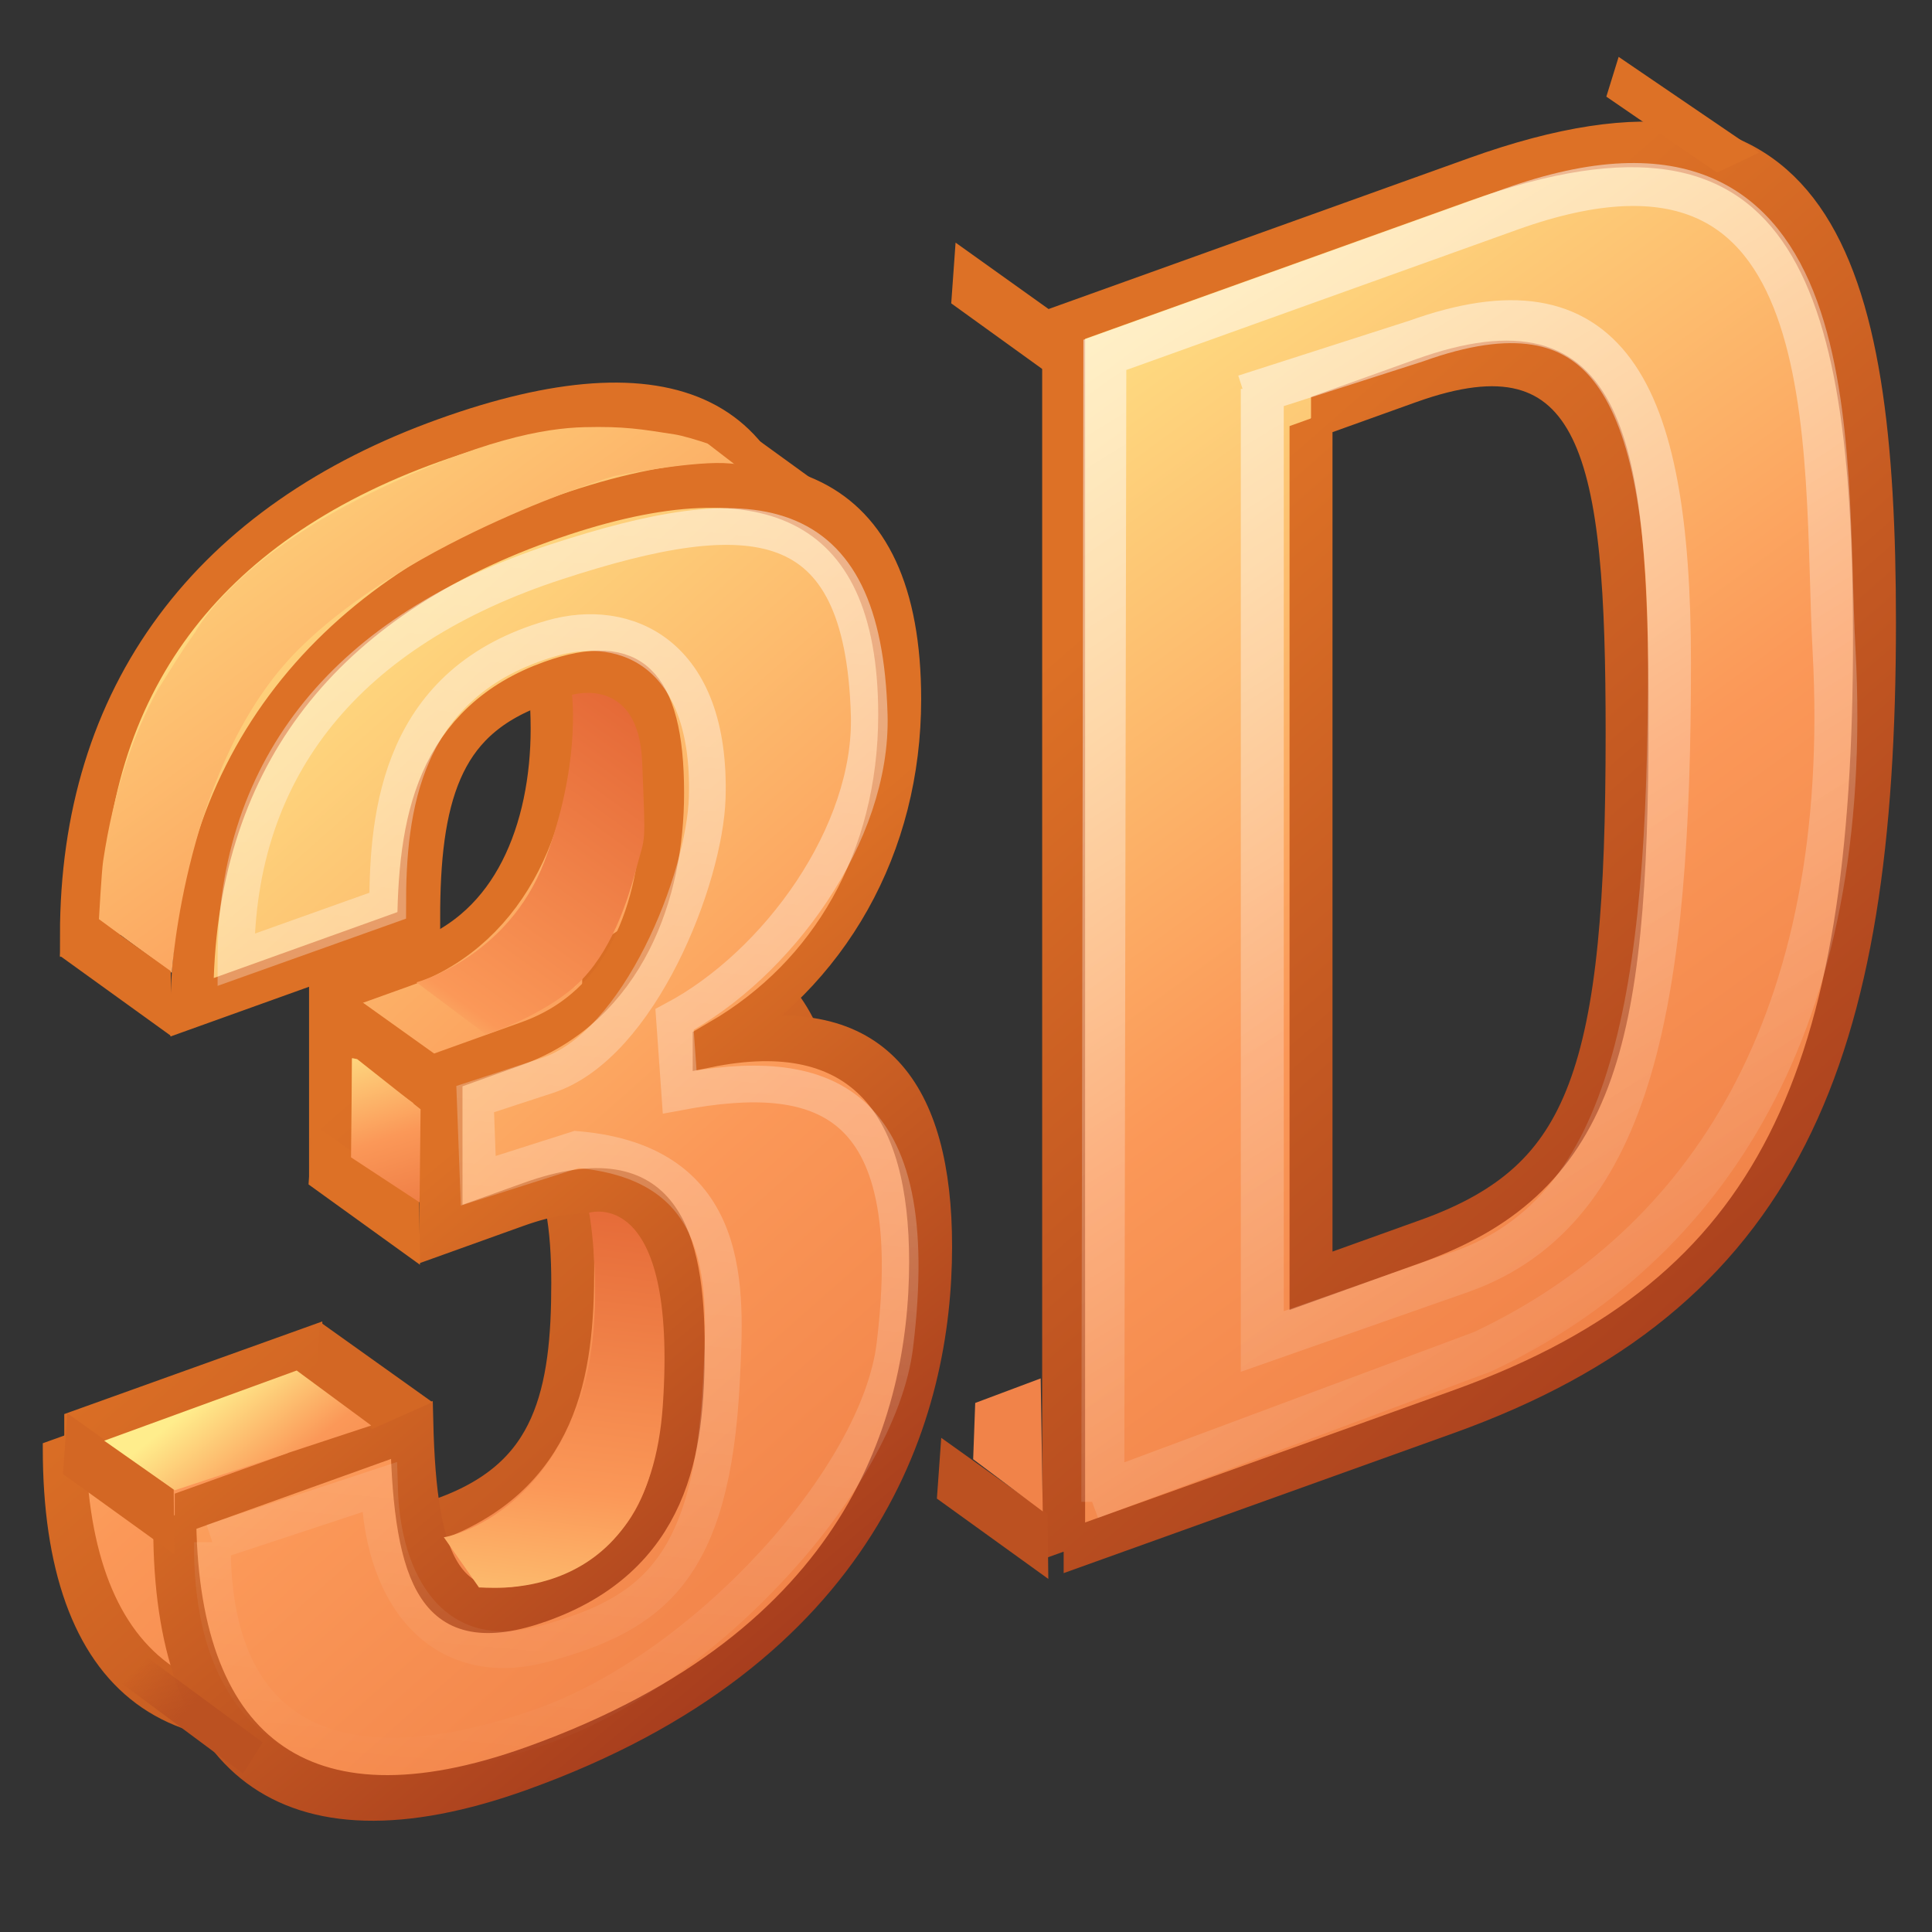 <?xml version="1.0" encoding="UTF-8"?>
<!-- Created with Inkscape (http://www.inkscape.org/) -->
<svg id="svg3314" width="48" height="48" version="1.0" xmlns="http://www.w3.org/2000/svg" xmlns:xlink="http://www.w3.org/1999/xlink">
 <rect width="100%" height="100%" fill="#333333" stroke="none"/>
 <defs id="defs3316">
  <linearGradient id="linearGradient4608">
   <stop id="stop4610" style="stop-color:#ffed8c" offset="0"/>
   <stop id="stop4612" style="stop-color:#fb9858" offset=".204"/>
   <stop id="stop4614" style="stop-color:#dc572a" offset="1"/>
  </linearGradient>
  <linearGradient id="linearGradient3856">
   <stop id="stop3858" style="stop-color:#fff" offset="0"/>
   <stop id="stop3860" style="stop-color:#fff;stop-opacity:0" offset="1"/>
  </linearGradient>
  <linearGradient id="linearGradient3174">
   <stop id="stop3176" style="stop-color:#ffed8c" offset="0"/>
   <stop id="stop3178" style="stop-color:#fb9858" offset=".397"/>
   <stop id="stop3180" style="stop-color:#dc572a" offset="1"/>
  </linearGradient>
  <linearGradient id="linearGradient2490-113">
   <stop id="stop3468" style="stop-color:#791116" offset="0"/>
   <stop id="stop3470" style="stop-color:#dd7126" offset="1"/>
  </linearGradient>
  <linearGradient id="linearGradient4156" x1="25.397" x2="2.1" y1="27.31" y2="-17.847" gradientUnits="userSpaceOnUse" xlink:href="#linearGradient2490-113"/>
  <linearGradient id="linearGradient4164" x1="-13.144" x2="14.228" y1="-30.373" y2="18.949" gradientUnits="userSpaceOnUse" xlink:href="#linearGradient3174"/>
  <linearGradient id="linearGradient4226" x1="-12.066" x2="14.228" y1="-31.199" y2="18.949" gradientUnits="userSpaceOnUse" xlink:href="#linearGradient3174"/>
  <linearGradient id="linearGradient4228" x1="15.155" x2="2.1" y1="9.35" y2="-17.847" gradientUnits="userSpaceOnUse" xlink:href="#linearGradient2490-113"/>
  <linearGradient id="linearGradient4230" x1="-7.046" x2="12.608" y1="-24.754" y2="28.468" gradientUnits="userSpaceOnUse" xlink:href="#linearGradient3174"/>
  <linearGradient id="linearGradient4333" x1="8.047" x2="35.059" y1="2.868" y2="39.732" gradientUnits="userSpaceOnUse" xlink:href="#linearGradient3174"/>
  <linearGradient id="linearGradient4422" x1="11.134" x2="2.678" y1="-62.126" y2="20.141" gradientTransform="matrix(.895 0 0 .816 8.059 27.647)" gradientUnits="userSpaceOnUse" xlink:href="#linearGradient3856"/>
  <linearGradient id="linearGradient4476" x1="8.186" x2="10.449" y1="25.589" y2="32.784" gradientUnits="userSpaceOnUse" xlink:href="#linearGradient3174"/>
  <linearGradient id="linearGradient4532" x1="4.53" x2="3.38" y1="42.616" y2="41.411" gradientUnits="userSpaceOnUse">
   <stop id="stop4528" style="stop-color:#bb5121" offset="0"/>
   <stop id="stop4530" style="stop-color:#bb5121;stop-opacity:0" offset="1"/>
  </linearGradient>
  <linearGradient id="linearGradient4544" x1="11.78" x2="13.767" y1="43.491" y2="26.746" gradientUnits="userSpaceOnUse" xlink:href="#linearGradient3174"/>
  <linearGradient id="linearGradient4606" x1="9.28" x2="17.853" y1="27.002" y2="15.053" gradientUnits="userSpaceOnUse" xlink:href="#linearGradient4608"/>
  <linearGradient id="linearGradient4622" x1="5.905" x2="13.697" y1="34.05" y2="43.876" gradientUnits="userSpaceOnUse" xlink:href="#linearGradient4608"/>
  <linearGradient id="linearGradient2942" x1=".244" x2="15.44" y1="-52.611" y2="6.951" gradientTransform="matrix(1.067 -.383 0 1.067 31.367 31.177)" gradientUnits="userSpaceOnUse" xlink:href="#linearGradient3856"/>
 </defs>
 <g id="g4646">
  <g id="text4030" transform="matrix(1.067 -.383 0 1.067 27.597 28.453)" style="fill:url(#linearGradient4164);stroke:url(#linearGradient4156)">
   <path id="path4035" d="m-24.368-1.987v0.12c0 5.4 2.72 8.72 8.2 8.72 7.84 0 9.4-4.8 9.4-8.6 0-3.56-1.4-6.12-5.04-6.68v-0.08c2.68-0.6 4.32-2.84 4.32-6.24 0-5-3.04-7.28-8.16-7.28-5.36 0-8.32 2.8-8.32 8.36h5.28c0-2.68 0.44-4.6 2.92-4.6 1.88 0 2.76 1.08 2.76 3.72 0 2.32-0.88 4.48-3.28 4.48h-1.88v3.76h1.92c3.16 0 3.72 2.32 3.72 4.84 0 2.48-0.36 4.56-3.16 4.56-2.52 0-3.08-1.8-3.16-5.08h-5.52" style="fill:url(#linearGradient4164);stroke:url(#linearGradient4156)"/>
   <path id="path4037" d="m-3.67 6.293h9.08c7.64 0 9.8-4.56 9.8-14.68 0-8.4-1.44-13.88-9.44-13.88h-9.44v28.56m5.76-24.32h2.44c4.4 0 4.92 3.32 4.92 9.8 0 7.76-0.8 10.28-4.8 10.28h-2.56v-20.08" style="fill:url(#linearGradient4164);stroke:url(#linearGradient4156)"/>
  </g>
  <g id="text4030-4" transform="matrix(1.067 -.383 0 1.067 30.342 30.43)" style="fill:url(#linearGradient4164);stroke:url(#linearGradient4156)">
   <path id="path4035-7" d="m-24.368-1.987v0.12c0 5.4 2.72 8.72 8.2 8.72 7.84 0 9.4-4.8 9.4-8.6 0-3.56-1.4-6.12-5.04-6.68v-0.08c2.68-0.6 4.32-2.84 4.32-6.24 0-5-3.04-7.28-8.16-7.28-5.36 0-8.32 2.8-8.32 8.36h5.28c0-2.68 0.44-4.6 2.92-4.6 1.88 0 2.76 1.08 2.76 3.72 0 2.32-0.88 4.48-3.28 4.48h-1.88v3.76h1.92c3.16 0 3.72 2.32 3.72 4.84 0 2.48-0.36 4.56-3.16 4.56-2.52 0-3.08-1.8-3.16-5.08h-5.52" style="fill:url(#linearGradient4226);stroke:url(#linearGradient4228)"/>
   <path id="path4037-0" d="m-3.67 6.293h9.08c7.64 0 9.8-4.56 9.8-14.68 0-8.4-1.44-13.88-9.44-13.88h-9.44v28.56m5.76-24.32h2.44c4.4 0 4.92 3.32 4.92 9.8 0 7.76-0.8 10.28-4.8 10.28h-2.56v-20.08" style="fill:url(#linearGradient4230);stroke:url(#linearGradient4156)"/>
  </g>
  <path id="path4325" d="m4.268 24.17s0.334-5.222 3.139-8.026c2.804-2.804 7.838-4.315 7.838-4.315s1.787-0.355 2.732-0.324c0.417 0.014 1.294 0.163 1.294 0.163l1.297 0.483s-3-1.233-3.814-1.36c-0.814-0.127-1.246-0.203-2.237-0.178-0.992 0.025-2.58 0.305-5.339 1.653-3.402 1.662-4.322 3.432-4.322 3.432-0.435 0.612-0.543 0.825-0.928 1.424-0.61 1.093-1.102 2.51-1.366 4.273-0.038 0.254-0.104 1.441-0.104 1.441l1.81 1.333z" style="fill:url(#linearGradient4333)"/>
  <path id="path4335" d="m1.6 22.239-0.108 1.51 2.768 1.996-0.018-1.618-2.643-1.888z" style="fill:#dd7126"/>
  <path id="path4335-7" d="m17.753 10.146-0.171 0.875 2.908 2.237 0.236-0.957-2.973-2.155z" style="fill:#dd7126"/>
  <path id="path4035-7-4" d="m5.277 38.315v0.105c0 4.704 2.991 6.299 8.184 4.473 4.078-1.434 8.37-6.178 8.771-9.463 0.763-6.253-1.871-6.952-5.346-6.303l-0.127-1.798c2.559-1.36 4.923-4.614 4.836-7.574-0.153-5.194-2.902-5.391-7.79-3.791-5.117 1.675-7.943 5.04-7.943 9.883l3.77-1.345c0-2.334 0.318-5.568 4.084-6.648 1.815-0.521 3.957 0.358 3.855 3.954-0.057 2.02-1.679 6.16-3.97 6.911l-1.795 0.588 0.076 2.029 2.443-0.778c3.932 0.334 3.707 3.505 3.602 5.697-0.228 4.782-1.755 5.856-4.415 6.587-2.441 0.67-4.008-1.063-4.085-3.895l-4.151 1.369" style="fill:none;stroke-width:.912;stroke:url(#linearGradient4422)"/>
  <path id="path4335-2" d="m8.207 24.332-0.108 1.51 2.768 1.996-0.018-1.618-2.643-1.888z" style="fill:#dd7126"/>
  <path id="path4335-2-3" d="m7.774 27.917-0.108 1.51 2.768 1.996-0.018-1.618-2.643-1.888z" style="fill:#dd7126"/>
  <path id="path4468" d="m8.746 26.288-0.025 2.466 1.703 1.119 0.025-2.314-1.576-1.246-0.127-0.025z" style="fill:url(#linearGradient4476)"/>
  <path id="path4478" d="m15.331 23.059c-0.102 0.051-0.559 0.839-0.559 0.839l-0.483 0.636s-0.814 0.025-0.737-0.102c0.076-0.127 0.788-1.093 0.788-1.093l0.992-0.28z" style="fill:#fcaa63"/>
  <path id="path4335-2-3-3" d="m1.673 35.112-0.108 1.51 2.768 1.996-0.018-1.618-2.643-1.888z" style="fill:#d36724"/>
  <path id="path4335-2-3-3-5" d="m7.955 32.849-0.111 1.576 1.407 1.076 1.492-0.664-2.787-1.988z" style="fill:#d36724"/>
  <path id="path4524" d="m3.038 41.834 3.002 2.229 0.485-0.773-2.876-2.121-0.611 0.665z" style="fill:url(#linearGradient4532)"/>
  <path id="path4534" d="m7.371 34.05 1.852 1.366-4.881 1.609-1.753-1.231 4.782-1.744z" style="fill:url(#linearGradient4622)"/>
  <path id="path4536" d="m14.634 30.131s2.204-0.701 1.834 4.782c-0.35 5.181-4.602 4.48-4.566 4.53l-0.876-1.252c0.011 0.015 2.294-0.404 3.357-3.35 0.693-1.921 0.288-4.602 0.252-4.71z" style="fill:url(#linearGradient4544)"/>
  <path id="path4335-71" d="m23.741 6.027-0.108 1.51 2.768 1.996-0.018-1.618-2.643-1.888z" style="fill:#dd7126"/>
  <path id="path4335-71-0" d="m23.385 35.722-0.108 1.51 2.768 1.996-0.018-1.618-2.643-1.888z" style="fill:#bc5121"/>
  <path id="path4596" d="m24.229 34.856-0.051 1.398 1.729 1.297-0.051-3.305-1.627 0.61z" style="fill:#f18349"/>
  <path id="path4598" d="m14.212 17.263s1.654-0.494 1.742 1.665c0.089 2.186 0.083 1.787-0.14 2.631-0.295 1.118-0.763 2.339-1.653 3.051-0.89 0.712-2.085 1.093-2.085 1.093l-1.729-1.297s2.263-0.61 3.178-3c0.915-2.39 0.686-4.119 0.686-4.144z" style="fill:url(#linearGradient4606)"/>
  <path id="path4335-71-2" d="m40.215 1.412-0.306 0.989 2.751 1.888 1.045-0.499-3.49-2.377z" style="fill:#dd7126"/>
 </g>
 <path id="path4037-0-9" d="m27.095 37.213 9.741-3.63c5.56-2.621 9.233-8.176 8.73-17.437-0.269-4.947 0.497-14.007-8.041-10.944l-10.075 3.615-0.051 28.497m3.529-27.474 4.257-1.367c4.696-1.685 6.293 1.074 6.293 7.99 0 8.282-0.879 13.591-5.148 15.123l-4.969 1.743v-23.667" style="fill:none;stroke-width:1.067;stroke:url(#linearGradient2942)"/>
</svg>
